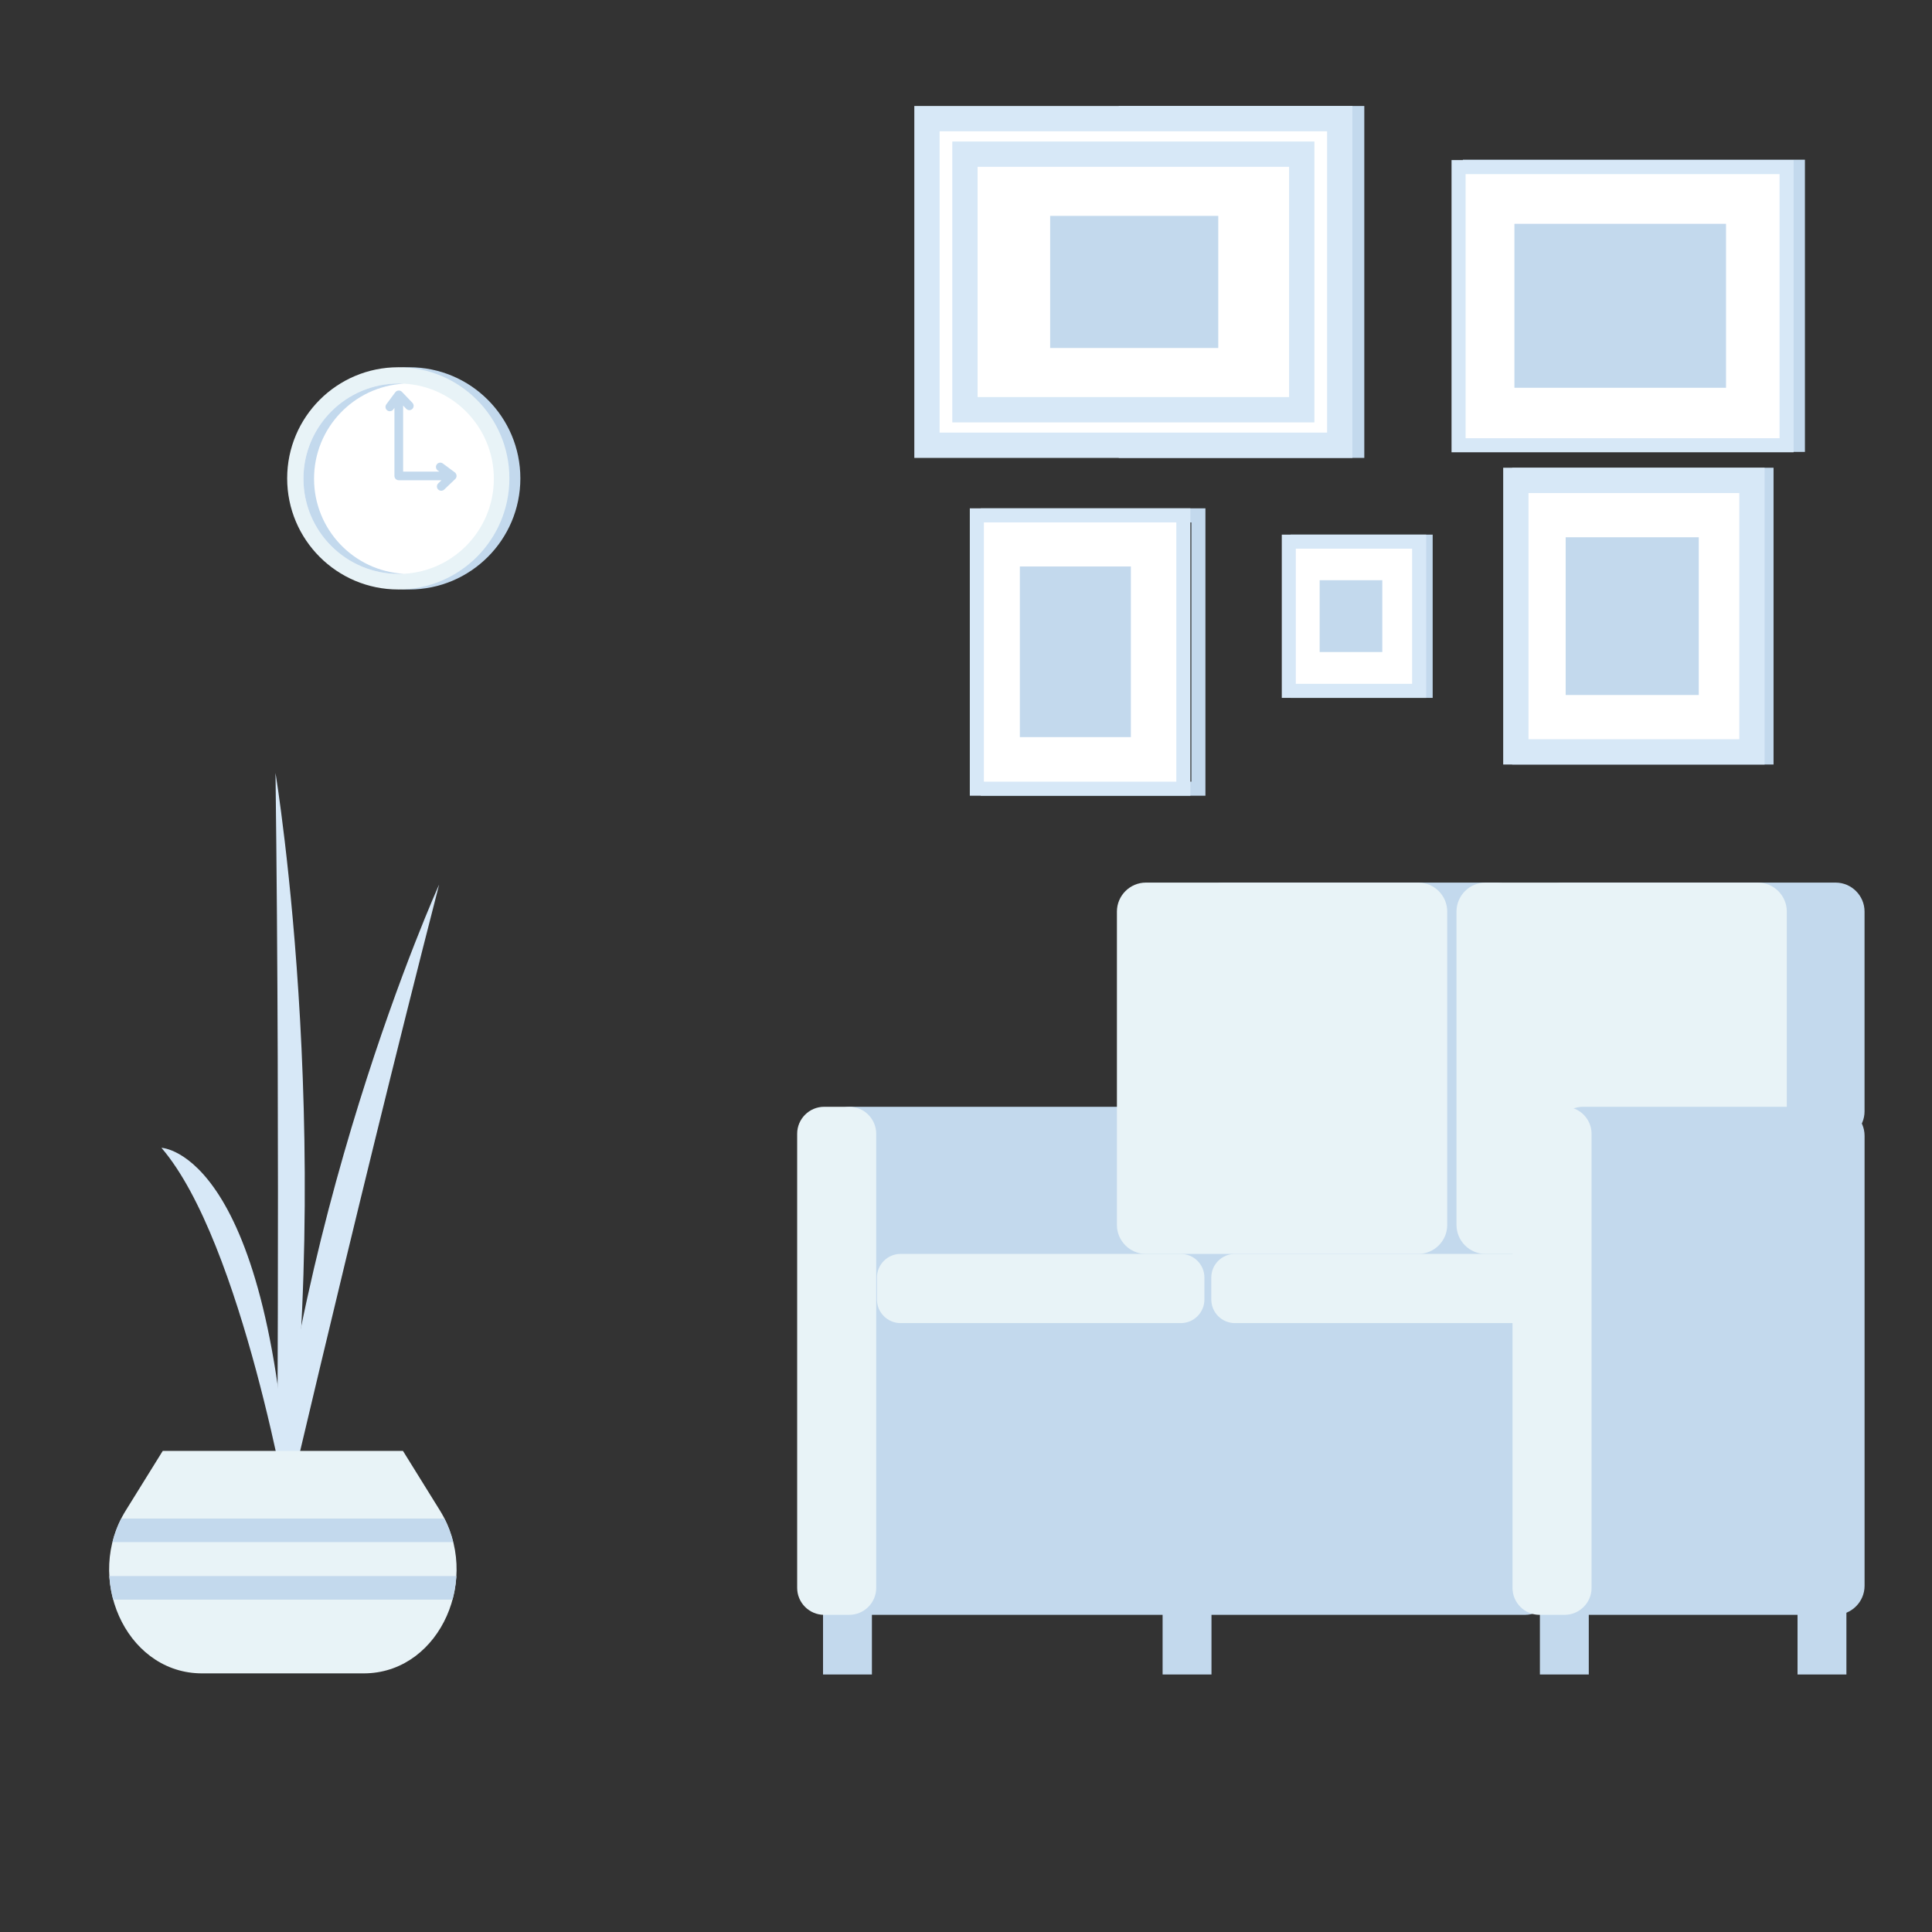 <?xml version="1.0" encoding="utf-8"?>
<!-- Generator: Adobe Illustrator 23.0.0, SVG Export Plug-In . SVG Version: 6.00 Build 0)  -->
<svg version="1.1" id="Capa_1" xmlns="http://www.w3.org/2000/svg" xmlns:xlink="http://www.w3.org/1999/xlink" x="0px" y="0px"
	 viewBox="0 0 800 800" enable-background="new 0 0 800 800" xml:space="preserve">
<rect x="0" y="0" width="800" height="800" fill="#333333" stroke="none"/>
<g>
	<g>
		<path fill="#D7E8F7" d="M181.83,366.29c-35.97,139.77-71.93,296.04-71.93,296.04C117.57,508.13,181.83,366.29,181.83,366.29"/>
		<path fill="#D7E8F7" d="M66.85,475.29c0,0,46.25,1.2,53.29,155.41C120.15,630.7,100.41,514.32,66.85,475.29"/>
		<path fill="#D7E8F7" d="M114.08,320.07c0,0,27,163.16,0.42,329.18C114.51,649.25,116.09,475.85,114.08,320.07"/>
		<path fill="#E8F3F7" d="M150.51,692.91H83.73c-0.5,0-1-0.01-1.5-0.03c-30.45-1.14-47.39-39.65-30.14-67.44l15.3-24.65h99.47
			l15.3,24.65c17.25,27.79,0.31,66.3-30.14,67.44C151.51,692.9,151.01,692.91,150.51,692.91"/>
		<path fill="#C3D9ED" d="M45.28,652.61h143.68c-0.2,3.33-0.74,6.6-1.6,9.76H46.88C46.02,659.2,45.47,655.93,45.28,652.61z"/>
		<path fill="#C3D9ED" d="M50.22,628.79h133.79c1.62,3.17,2.83,6.44,3.65,9.76H46.57C47.39,635.22,48.6,631.95,50.22,628.79z"/>
	</g>
	<g>
		<path fill="#DCEEFF" d="M537.33,286.07h53v-61.78h-53V286.07z"/>
		<path fill="#C3D9ED" d="M593.24,288.98h-58.82v-67.6h58.82V288.98z M540.24,283.16h47.18V227.2h-47.18V283.16z"/>
		<path fill="#FFFFFF" d="M533.66,224.29h53.98v61.78h-53.98V224.29z"/>
		<path fill="#D7E8F7" d="M590.56,288.98h-59.8v-67.6h59.8V288.98z M536.57,283.16h48.16V227.2h-48.16V283.16z"/>
		<path fill="#C3D9ED" d="M546.44,240.25h25.94v29.74h-25.94V240.25z"/>
	</g>
	<g>
		<path fill="#C3D9ED" d="M734.38,316.57H626.15V193.68h108.24V316.57z M636.62,306.09h87.28V204.16h-87.28V306.09z"/>
		<path fill="#FFFFFF" d="M627.68,198.92h97.76v112.41h-97.76V198.92z"/>
		<path fill="#D7E8F7" d="M730.68,316.57H622.44V193.68h108.24V316.57z M632.92,306.09h87.29V204.16h-87.29V306.09z"/>
		<path fill="#C3D9ED" d="M648.31,222.47h55.12v65.31h-55.12V222.47z"/>
	</g>
	<g>
		<path fill="#C3D9ED" d="M747.38,187.13H605.74v-121h141.64V187.13z"/>
		<path fill="#FFFFFF" d="M603.96,69.19h135.82v115.18H603.96V69.19z"/>
		<path fill="#D7E8F7" d="M742.69,187.28H601.05v-121h141.64V187.28z M606.87,181.46h130V72.1h-130V181.46z"/>
		<path fill="#C3D9ED" d="M627.09,92.67h87.62v67.9h-87.62V92.67z"/>
	</g>
	<g>
		<path fill="#C3D9ED" d="M564.93,189.61H463.25V43.89h101.68V189.61z M473.73,179.13h80.73V54.36h-80.73V179.13z"/>
		<path fill="#FFFFFF" d="M383.83,184.37h170.92V49.12H383.83V184.37z"/>
		<path fill="#D7E8F7" d="M560,189.61H378.6V43.89H560V189.61z M389.07,179.13h160.45V54.36H389.07V179.13z"/>
		<path fill="#FFFFFF" d="M399.57,169.66h139.46V63.84H399.57V169.66z"/>
		<path fill="#D7E8F7" d="M544.26,174.9H394.33V58.6h149.94V174.9z M404.8,164.42h128.98V69.08H404.8V164.42z"/>
		<path fill="#C3D9ED" d="M434.85,144.09h69.61V89.4h-69.61V144.09z"/>
	</g>
	<g>
		<path fill="#C3D9ED" d="M499.14,329.49h-93.03v-119h93.03V329.49z M411.93,323.67h81.39V216.32h-81.39V323.67z"/>
		<path fill="#FFFFFF" d="M404.49,213.41H490v113.18h-85.51V213.41z"/>
		<path fill="#D7E8F7" d="M492.91,329.49h-91.33v-119h91.33V329.49z M407.4,323.67h79.69V216.32H407.4V323.67z"/>
		<path fill="#C3D9ED" d="M422.3,234.57h45.97v70.65H422.3V234.57z"/>
	</g>
	<g>
		<path fill="#C3D9ED" d="M215.47,198.08c0,25.41-20.6,46.01-46.01,46.01s-46.01-20.6-46.01-46.01s20.6-46.01,46.01-46.01
			S215.47,172.67,215.47,198.08z"/>
		<path fill="#E8F3F7" d="M210.93,198.08c0,25.41-20.6,46.01-46.01,46.01s-46.01-20.6-46.01-46.01s20.6-46.01,46.01-46.01
			S210.93,172.67,210.93,198.08z"/>
		<path fill="#FFFFFF" d="M204.49,198.23c0,21.77-17.65,39.42-39.42,39.42c-21.77,0-39.42-17.65-39.42-39.42
			c0-21.77,17.65-39.42,39.42-39.42C186.85,158.81,204.49,176.46,204.49,198.23z"/>
		<path fill="#C3D9ED" d="M167.27,237.59c-0.73,0.04-1.46,0.06-2.2,0.06c-21.77,0-39.42-17.65-39.42-39.42
			c0-21.77,17.65-39.42,39.42-39.42c0.74,0,1.47,0.02,2.2,0.06c-20.75,1.14-37.23,18.32-37.23,39.36
			C130.04,219.27,146.52,236.45,167.27,237.59z"/>
		<path fill="#C3D9ED" d="M189.05,196.96c0.03,0.53-0.17,1.04-0.55,1.4l-4.57,4.36c-0.35,0.33-0.79,0.49-1.23,0.49
			c-0.47,0-0.94-0.19-1.29-0.55c-0.68-0.71-0.65-1.84,0.06-2.52l1.35-1.28h-17.7c-0.99,0-1.79-0.8-1.79-1.78v-28.18l-0.49,0.66
			c-0.35,0.47-0.89,0.72-1.44,0.72c-0.37,0-0.74-0.11-1.06-0.35c-0.79-0.59-0.96-1.71-0.37-2.5l3.71-5
			c0.02-0.03,0.05-0.05,0.07-0.08c0.05-0.06,0.1-0.12,0.16-0.17c0.04-0.03,0.08-0.06,0.12-0.1c0.06-0.05,0.12-0.09,0.18-0.12
			c0.04-0.03,0.09-0.05,0.13-0.07c0.07-0.03,0.14-0.06,0.21-0.08c0.05-0.02,0.09-0.03,0.14-0.04c0.07-0.02,0.15-0.03,0.22-0.04
			c0.04,0,0.07-0.02,0.11-0.02c0.02,0,0.03,0,0.05,0c0.02,0,0.04-0.01,0.06-0.01c0.06,0,0.12,0.01,0.18,0.02
			c0.04,0,0.09,0.01,0.13,0.01c0.1,0.02,0.19,0.05,0.29,0.08c0.02,0.01,0.04,0.01,0.07,0.02c0.23,0.09,0.44,0.23,0.62,0.41
			c0,0,0.01,0.01,0.01,0.01l4.36,4.57c0.68,0.71,0.65,1.84-0.06,2.52c-0.71,0.68-1.84,0.65-2.52-0.06l-1.28-1.34v27.34h14.97
			l-0.66-0.49c-0.79-0.59-0.96-1.7-0.37-2.5c0.59-0.79,1.7-0.96,2.5-0.37l5,3.71C188.75,195.95,189.01,196.43,189.05,196.96z"/>
	</g>
	<g>
		<path fill="#C3D9ED" d="M340.8,661h20.24v32.37H340.8V661z"/>
		<path fill="#C3D9ED" d="M481.41,661h20.24v32.37h-20.24V661z"/>
		<path fill="#C3D9ED" d="M744.32,661h20.24v32.37h-20.24V661z"/>
		<path fill="#C3D9ED" d="M637.64,661h20.24v32.37h-20.24V661z"/>
		<path fill="#C3D9ED" d="M631.49,668.67H352.17c-6.6,0-12-5.4-12-12V470.3c0-6.6,5.4-12,12-12h279.31c6.6,0,12,5.4,12,12v186.37
			C643.49,663.27,638.09,668.67,631.49,668.67z"/>
		<path fill="#E8F3F7" d="M363.13,538.11v-9.13c0-5.37,4.39-9.76,9.76-9.76h116.07c5.37,0,9.76,4.39,9.76,9.76v9.13
			c0,5.37-4.39,9.76-9.76,9.76H372.89C367.52,547.87,363.13,543.48,363.13,538.11z"/>
		<path fill="#E8F3F7" d="M351.67,668.67h-10.43c-6.13,0-11.15-5.02-11.15-11.15V469.45c0-6.13,5.02-11.15,11.15-11.15h10.43
			c6.13,0,11.15,5.02,11.15,11.15v188.08C362.81,663.66,357.8,668.67,351.67,668.67z"/>
		<path fill="#C3D9ED" d="M494.69,460.17v-82.71c0-6.6,5.4-12,12-12h112.78c6.6,0,12,5.4,12,12v82.71c0,6.6-5.4,12-12,12H506.69
			C500.09,472.17,494.69,466.77,494.69,460.17z"/>
		<path fill="#E8F3F7" d="M462.49,507.22V377.46c0-6.6,5.4-12,12-12h112.78c6.6,0,12,5.4,12,12v129.76c0,6.6-5.4,12-12,12H474.49
			C467.89,519.22,462.49,513.82,462.49,507.22z"/>
		<path fill="#E8F3F7" d="M501.57,538.11v-9.13c0-5.37,4.39-9.76,9.76-9.76H627.4c5.37,0,9.76,4.39,9.76,9.76v9.13
			c0,5.37-4.39,9.76-9.76,9.76H511.33C505.96,547.87,501.57,543.48,501.57,538.11z"/>
		<path fill="#C3D9ED" d="M635.29,460.17v-82.71c0-6.6,5.4-12,12-12h112.78c6.6,0,12,5.4,12,12v82.71c0,6.6-5.4,12-12,12H647.29
			C640.69,472.17,635.29,466.77,635.29,460.17z"/>
		<path fill="#E8F3F7" d="M603.1,507.22V377.46c0-6.6,5.4-12,12-12h112.78c6.6,0,12,5.4,12,12v129.76c0,6.6-5.4,12-12,12H615.1
			C608.5,519.22,603.1,513.82,603.1,507.22z"/>
		<path fill="#C3D9ED" d="M760.07,668.67H655.56c-6.6,0-12-5.4-12-12V470.3c0-6.6,5.4-12,12-12h104.52c6.6,0,12,5.4,12,12v186.37
			C772.07,663.27,766.67,668.67,760.07,668.67z"/>
		<path fill="#E8F3F7" d="M647.88,668.67h-10.43c-6.13,0-11.15-5.02-11.15-11.15V469.45c0-6.13,5.02-11.15,11.15-11.15h10.43
			c6.13,0,11.15,5.02,11.15,11.15v188.08C659.03,663.66,654.01,668.67,647.88,668.67z"/>
	</g>
</g>
</svg>
